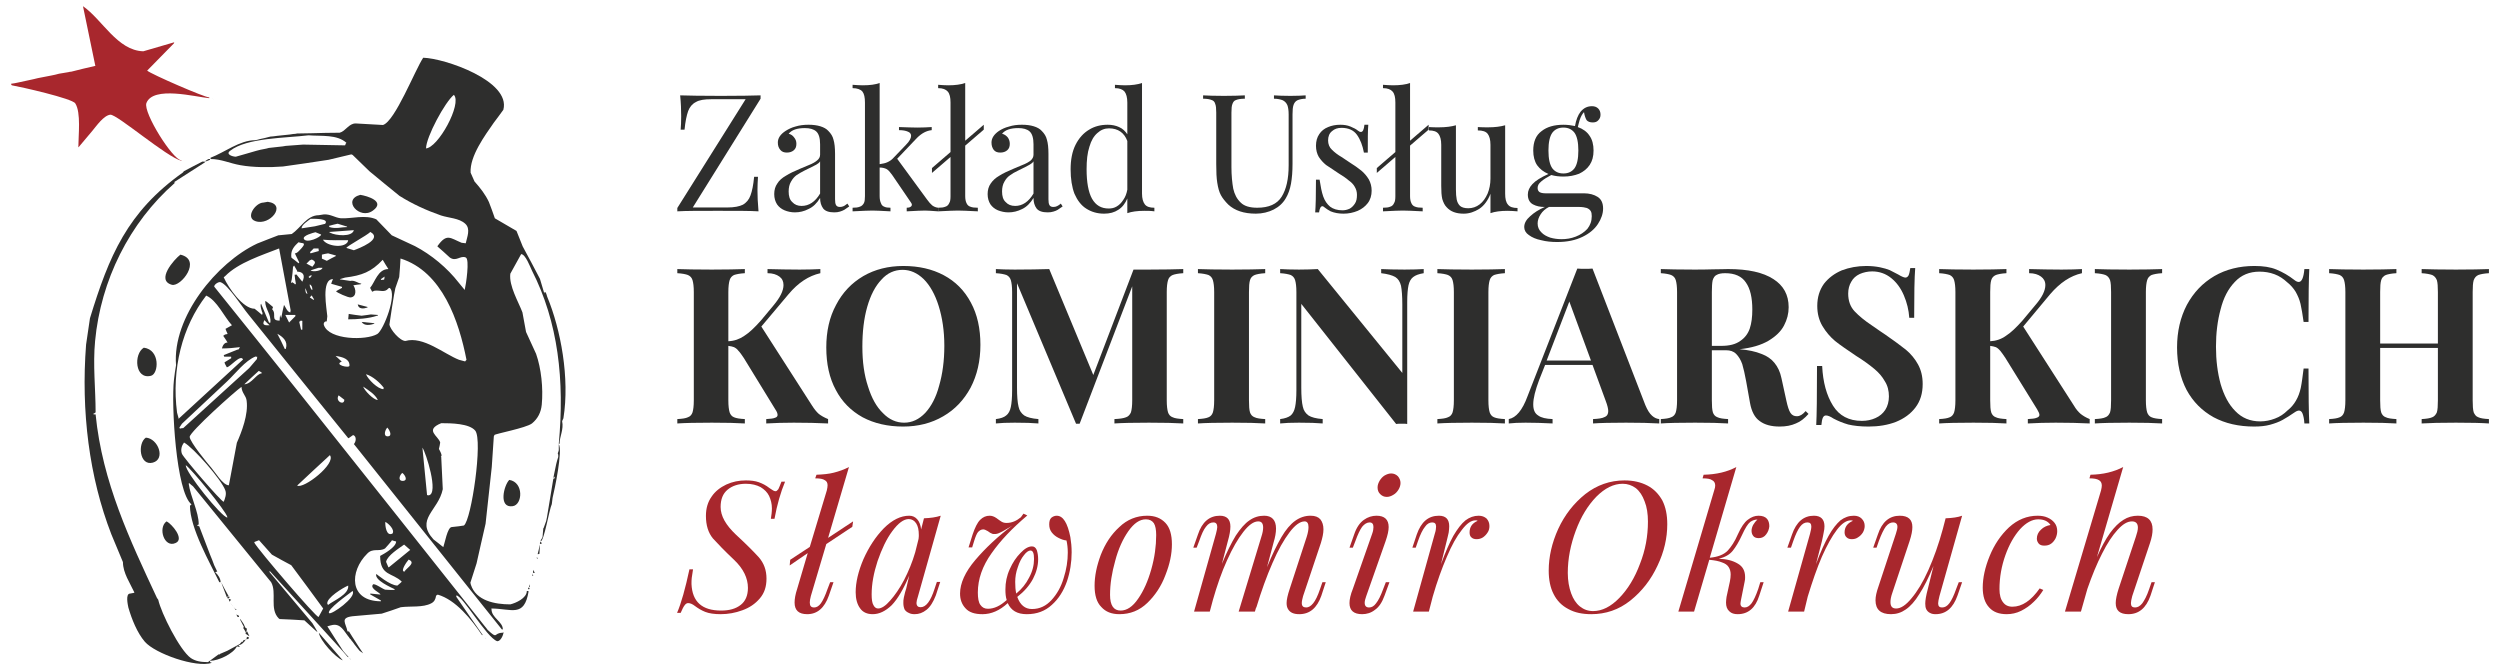 <?xml version="1.0" encoding="UTF-8"?>
<!DOCTYPE svg PUBLIC "-//W3C//DTD SVG 1.1//EN" "http://www.w3.org/Graphics/SVG/1.1/DTD/svg11.dtd">
<!-- Creator: CorelDRAW X8 -->
<svg xmlns="http://www.w3.org/2000/svg" xml:space="preserve" width="97mm" height="26mm" version="1.1" style="shape-rendering:geometricPrecision; text-rendering:geometricPrecision; image-rendering:optimizeQuality; fill-rule:evenodd; clip-rule:evenodd"
viewBox="0 0 9700 2600"
 xmlns:xlink="http://www.w3.org/1999/xlink">
 <defs>
  <style type="text/css">
   <![CDATA[
    .fil3 {fill:#2E2E2D}
    .fil2 {fill:#A8272D}
    .fil0 {fill:#2E2E2D;fill-rule:nonzero}
    .fil1 {fill:#A8272D;fill-rule:nonzero}
   ]]>
  </style>
 </defs>
 <g id="Warstwa_x0020_1">
  <path class="fil0" d="M2688 805l134 0c27,0 47,-4 61,-11 13,-8 23,-19 29,-36 6,-16 11,-40 14,-72l15 0c-1,16 -2,33 -2,52 0,22 1,49 4,82 -31,-2 -84,-2 -158,-2 -72,0 -124,0 -157,2l0 -13 265 -422 -133 0c-27,0 -47,3 -60,11 -14,7 -24,19 -30,35 -6,17 -11,41 -14,72l-15 0c1,-13 2,-30 2,-52 0,-24 -1,-51 -4,-81 31,1 84,2 158,2 72,0 123,-1 154,-2l0 13 -263 422z"/>
  <path id="1" class="fil0" d="M3182 560c0,-24 -5,-41 -15,-50 -10,-9 -25,-13 -44,-13 -30,0 -51,7 -63,22 9,2 16,7 21,14 6,7 9,15 9,25 0,11 -3,19 -10,25 -7,6 -16,9 -27,9 -11,0 -19,-3 -25,-10 -7,-8 -10,-17 -10,-29 0,-17 10,-32 30,-45 11,-7 23,-13 38,-17 16,-5 33,-7 51,-7 18,0 33,2 46,6 13,4 24,10 31,18 10,10 17,21 20,34 4,13 6,32 6,55l0 176c0,11 1,18 4,23 3,5 8,7 15,7 5,0 10,-1 14,-3 5,-2 9,-6 15,-10l7 11c-8,5 -14,10 -19,13 -5,3 -11,5 -17,7 -6,2 -14,3 -22,3 -21,0 -35,-5 -43,-15 -8,-11 -12,-24 -12,-41 -12,20 -27,35 -45,43 -17,9 -35,13 -53,13 -14,0 -28,-3 -40,-8 -12,-5 -22,-13 -29,-23 -7,-11 -11,-24 -11,-40 0,-16 4,-30 12,-41 7,-12 19,-22 33,-30 14,-9 33,-18 57,-28 4,-2 14,-6 31,-13 16,-6 27,-13 34,-19 8,-7 11,-14 11,-22l0 -40zm0 66c-3,5 -8,9 -15,13 -8,4 -23,12 -46,23 -12,6 -22,12 -31,18 -8,6 -15,14 -21,25 -6,10 -9,23 -9,38 0,18 4,32 14,41 9,10 21,15 36,15 29,0 53,-16 72,-48l0 -125z"/>
  <path id="2" class="fil0" d="M3596 773c8,11 15,19 21,24 7,5 14,8 23,9l0 14c-26,-2 -43,-3 -51,-3 -12,0 -35,1 -71,3l0 -14c6,0 11,-1 14,-3 4,-2 6,-5 6,-9 0,-3 -2,-6 -4,-9l-73 -107c-8,-11 -14,-18 -21,-22 -6,-3 -15,-6 -27,-6l0 111c0,12 2,21 5,27 2,7 7,12 13,14 6,3 14,4 24,4l0 14c-35,-2 -59,-3 -70,-3 -12,0 -38,1 -77,3l0 -14c12,0 21,-1 28,-4 7,-2 12,-7 16,-14 3,-6 4,-15 4,-27l0 -363c0,-20 -3,-34 -10,-43 -7,-8 -20,-13 -38,-13l0 -13c13,1 27,2 39,2 28,0 50,-3 66,-9l0 315c13,-2 23,-4 31,-8 9,-4 17,-10 24,-18l47 -49c14,-14 20,-26 20,-35 0,-7 -4,-13 -12,-16 -9,-4 -20,-6 -35,-6l0 -12c30,1 54,2 72,2 20,0 38,-1 55,-2l0 12c-20,2 -39,12 -57,30l-77 81 115 157z"/>
  <path id="3" class="fil0" d="M3745 761c0,12 2,21 5,27 3,7 8,12 15,14 7,3 17,4 29,4l0 14c-39,-2 -65,-3 -77,-3 -13,0 -38,1 -77,3l0 -14c12,0 21,-1 28,-4 7,-2 12,-7 15,-14 4,-6 5,-15 5,-27l0 -152 -72 62 0 -19 72 -62 0 -192c0,-20 -3,-34 -11,-43 -7,-8 -19,-13 -37,-13l0 -13c13,1 26,2 39,2 27,0 49,-3 66,-9l0 224 72 -62 0 19 -72 62 0 196z"/>
  <path id="4" class="fil0" d="M4010 560c0,-24 -5,-41 -15,-50 -10,-9 -25,-13 -44,-13 -30,0 -51,7 -63,22 9,2 16,7 22,14 5,7 8,15 8,25 0,11 -3,19 -10,25 -7,6 -16,9 -27,9 -11,0 -19,-3 -25,-10 -6,-8 -9,-17 -9,-29 0,-17 10,-32 29,-45 11,-7 23,-13 39,-17 15,-5 32,-7 50,-7 18,0 33,2 46,6 13,4 24,10 31,18 10,10 17,21 20,34 4,13 6,32 6,55l0 176c0,11 1,18 4,23 3,5 8,7 15,7 5,0 10,-1 14,-3 5,-2 10,-6 15,-10l7 11c-8,5 -14,10 -19,13 -5,3 -10,5 -17,7 -6,2 -14,3 -22,3 -21,0 -35,-5 -43,-15 -8,-11 -12,-24 -12,-41 -12,20 -27,35 -44,43 -18,9 -35,13 -53,13 -15,0 -28,-3 -41,-8 -12,-5 -22,-13 -29,-23 -7,-11 -11,-24 -11,-40 0,-16 4,-30 12,-41 8,-12 19,-22 33,-30 14,-9 33,-18 57,-28 4,-2 15,-6 31,-13 16,-6 28,-13 35,-19 7,-7 10,-14 10,-22l0 -40zm0 66c-3,5 -8,9 -15,13 -7,4 -22,12 -45,23 -13,6 -23,12 -31,18 -9,6 -16,14 -22,25 -6,10 -9,23 -9,38 0,18 4,32 14,41 9,10 21,15 37,15 28,0 52,-16 71,-48l0 -125z"/>
  <path id="5" class="fil0" d="M4431 751c0,19 4,33 11,42 7,9 19,13 37,13l0 14c-13,-2 -26,-2 -39,-2 -27,0 -49,3 -66,9l0 -57c-8,19 -19,34 -35,44 -15,10 -33,15 -55,15 -27,0 -50,-7 -70,-20 -19,-12 -34,-32 -45,-57 -10,-26 -15,-58 -15,-95 0,-37 6,-69 19,-95 13,-26 31,-46 53,-59 21,-13 45,-19 72,-19 16,0 31,3 44,9 14,6 24,16 32,28l0 -123c0,-20 -4,-34 -11,-43 -7,-8 -19,-13 -37,-13l0 -13c13,1 26,2 39,2 27,0 49,-3 66,-9l0 429zm-57 -204c-12,-32 -36,-49 -71,-49 -17,0 -32,6 -45,18 -14,12 -24,29 -31,53 -8,24 -11,53 -11,88 0,50 7,89 21,114 15,26 36,38 65,38 11,0 21,-2 31,-8 10,-6 18,-14 25,-25 8,-11 13,-24 16,-40l0 -189z"/>
  <path id="6" class="fil0" d="M5066 383c-14,0 -25,3 -32,6 -8,4 -12,10 -15,18 -3,8 -4,21 -4,37l0 191c0,30 -2,56 -6,78 -4,22 -11,41 -20,56 -11,19 -26,33 -47,44 -20,10 -44,16 -69,16 -47,0 -82,-12 -107,-35 -12,-12 -22,-24 -29,-37 -7,-13 -11,-29 -14,-48 -3,-18 -4,-42 -4,-72l0 -200c0,-16 -1,-27 -4,-34 -2,-8 -7,-13 -14,-15 -7,-3 -18,-5 -33,-5l0 -13c18,1 45,2 81,2 34,0 61,-1 81,-2l0 13c-16,0 -27,2 -34,5 -7,2 -11,7 -14,15 -3,7 -4,18 -4,34l0 211c0,33 3,62 7,84 5,22 14,40 29,54 14,14 36,20 64,20 45,0 77,-14 95,-43 18,-29 27,-69 27,-121l0 -198c0,-16 -2,-28 -5,-36 -4,-9 -10,-15 -18,-19 -8,-3 -19,-6 -34,-6l0 -13c15,1 37,2 64,2 26,0 45,-1 59,-2l0 13z"/>
  <path id="7" class="fil0" d="M5120 697c4,26 8,48 14,65 6,17 15,30 27,40 12,9 28,14 48,14 9,0 18,-2 27,-6 8,-4 15,-11 21,-20 6,-9 8,-20 8,-34 0,-12 -3,-22 -9,-32 -5,-9 -13,-17 -23,-24 -9,-8 -22,-17 -40,-28 -20,-13 -36,-24 -48,-32 -11,-9 -20,-19 -28,-31 -7,-12 -11,-27 -11,-43 0,-18 4,-33 13,-46 8,-12 19,-21 34,-27 14,-6 30,-9 47,-9 15,0 28,2 40,7 12,5 22,10 29,16 5,4 8,5 11,5 8,0 12,-9 14,-28l15 0c-2,21 -2,57 -2,108l-15 0c-5,-27 -14,-51 -27,-69 -13,-18 -33,-27 -60,-27 -15,0 -27,4 -37,13 -10,8 -15,20 -15,36 0,14 5,27 15,36 10,10 23,20 37,28 14,9 24,16 30,20 19,12 35,23 47,33 12,10 21,21 29,34 7,13 11,27 11,44 0,18 -5,35 -15,48 -10,13 -23,23 -39,30 -17,7 -35,11 -55,11 -19,0 -35,-3 -50,-9 -8,-4 -17,-10 -26,-17 -2,-2 -4,-3 -6,-3 -6,0 -11,8 -13,24l-15 0c2,-24 3,-66 3,-127l14 0z"/>
  <path id="8" class="fil0" d="M5471 761c0,12 2,21 5,27 3,7 8,12 15,14 7,3 17,4 29,4l0 14c-39,-2 -65,-3 -77,-3 -13,0 -38,1 -77,3l0 -14c12,0 21,-1 28,-4 7,-2 12,-7 15,-14 4,-6 5,-15 5,-27l0 -152 -72 62 0 -19 72 -62 0 -192c0,-20 -3,-34 -11,-43 -7,-8 -19,-13 -37,-13l0 -13c13,1 26,2 39,2 27,0 50,-3 66,-9l0 224 72 -62 0 19 -72 62 0 196z"/>
  <path id="9" class="fil0" d="M5840 751c0,20 3,34 11,43 7,9 19,13 37,13l0 13c-13,-1 -26,-2 -39,-2 -27,0 -49,3 -66,9l0 -75c-10,26 -25,46 -43,58 -19,12 -39,19 -61,19 -29,0 -51,-8 -66,-25 -8,-8 -13,-19 -17,-32 -3,-13 -4,-30 -4,-51l0 -159c0,-20 -4,-34 -11,-43 -7,-9 -19,-13 -37,-13l0 -13c13,1 26,1 39,1 27,0 49,-3 66,-8l0 249c0,16 1,29 3,39 2,10 6,18 13,25 7,6 18,9 32,9 16,0 31,-5 44,-15 13,-10 23,-24 31,-42 7,-17 11,-37 11,-58l0 -131c0,-20 -4,-34 -11,-43 -7,-9 -20,-13 -38,-13l0 -13c14,1 27,1 40,1 27,0 49,-3 66,-8l0 265z"/>
  <path id="10" class="fil0" d="M6145 750c22,0 40,5 54,14 14,9 21,24 21,45 0,20 -7,40 -20,60 -13,20 -33,37 -60,50 -27,13 -59,20 -98,20 -22,0 -43,-2 -62,-7 -20,-4 -36,-11 -48,-20 -12,-8 -18,-19 -18,-31 0,-15 8,-29 23,-42 15,-14 34,-26 57,-36l-2 0c-16,0 -31,-3 -44,-10 -13,-7 -20,-20 -20,-38 0,-15 6,-28 18,-41 12,-13 33,-26 62,-39 -19,-8 -33,-19 -44,-34 -10,-15 -15,-34 -15,-57 0,-33 10,-59 32,-75 21,-17 50,-25 85,-25 16,0 31,2 45,5 4,-23 11,-42 22,-56 12,-14 26,-21 44,-21 10,0 18,3 24,9 6,6 9,14 9,24 0,9 -3,16 -9,22 -5,6 -13,8 -21,8 -11,0 -19,-3 -24,-9 -4,-7 -8,-17 -10,-31 -6,6 -12,16 -17,31 -3,10 -5,19 -7,27 20,7 35,18 45,33 11,15 16,35 16,58 0,23 -5,41 -15,56 -10,15 -24,26 -41,34 -18,7 -38,11 -61,11 -17,0 -33,-2 -47,-6 -17,9 -30,17 -39,25 -10,8 -14,16 -14,25 0,7 2,12 7,16 5,3 12,5 23,5l149 0zm-79 -255c-19,0 -33,7 -43,20 -10,14 -15,37 -15,69 0,32 5,55 15,69 10,13 24,20 43,20 19,0 33,-7 43,-20 10,-14 15,-37 15,-69 0,-32 -5,-55 -15,-69 -10,-13 -24,-20 -43,-20zm-56 308c-14,7 -25,17 -32,28 -8,12 -12,24 -12,36 0,14 5,25 14,34 9,10 21,16 35,21 14,4 29,6 44,6 19,0 37,-3 55,-10 18,-7 33,-17 45,-30 11,-14 17,-30 17,-49 0,-9 -1,-15 -4,-20 -3,-5 -8,-9 -15,-12 -7,-2 -17,-4 -29,-4l-118 0z"/>
  <path class="fil0" d="M3151 1574c9,14 17,24 26,32 9,7 21,14 36,20l0 17c-41,-2 -85,-3 -133,-3 -37,0 -73,1 -107,3l0 -17c16,-1 27,-2 34,-5 7,-2 10,-6 10,-11 0,-5 -2,-12 -9,-22l-122 -199c-8,-12 -15,-22 -21,-28 -5,-7 -11,-11 -17,-14 -5,-2 -13,-4 -22,-5l0 211c0,22 2,37 5,47 3,9 9,16 17,19 9,4 23,6 42,7l0 17c-31,-2 -73,-3 -128,-3 -61,0 -105,1 -134,3l0 -17c19,-1 33,-3 41,-7 9,-3 15,-10 18,-19 3,-10 5,-25 5,-47l0 -420c0,-21 -2,-36 -5,-46 -3,-10 -9,-16 -18,-20 -8,-3 -22,-6 -41,-7l0 -16c29,1 73,2 134,2 55,0 97,-1 128,-2l0 16c-19,1 -33,4 -42,7 -8,4 -14,10 -17,20 -3,10 -5,25 -5,46l0 191c23,-1 43,-8 62,-21 19,-12 40,-32 64,-59l50 -60c25,-30 38,-56 38,-78 0,-14 -5,-25 -16,-33 -11,-8 -26,-13 -46,-13l0 -16c41,1 83,2 125,2 33,0 59,-1 80,-2l0 16c-45,10 -86,37 -123,81l-106 126 197 307z"/>
  <path id="1" class="fil0" d="M3505 1032c60,0 112,12 157,36 45,24 80,59 105,106 25,46 37,101 37,164 0,63 -13,118 -38,166 -26,48 -61,85 -106,111 -46,27 -98,40 -156,40 -59,0 -112,-12 -157,-36 -45,-25 -80,-60 -104,-106 -25,-46 -37,-101 -37,-165 0,-62 12,-117 38,-165 25,-48 60,-85 106,-112 45,-26 97,-39 155,-39zm-3 15c-31,0 -59,12 -82,38 -24,25 -42,60 -55,105 -13,45 -19,97 -19,155 0,59 7,110 22,155 14,45 33,79 58,103 24,25 52,37 82,37 31,0 58,-13 82,-38 23,-25 42,-60 54,-106 13,-45 20,-96 20,-154 0,-59 -8,-110 -22,-155 -14,-45 -34,-80 -58,-104 -25,-24 -52,-36 -82,-36z"/>
  <path id="2" class="fil0" d="M4591 1060c-19,1 -33,4 -41,7 -9,4 -15,10 -18,20 -3,10 -5,25 -5,46l0 420c0,22 2,37 5,47 3,9 9,16 18,19 8,4 22,6 41,7l0 17c-31,-2 -76,-3 -133,-3 -61,0 -105,1 -134,3l0 -17c21,-1 35,-3 45,-7 9,-3 15,-10 19,-19 3,-10 5,-25 5,-47l0 -442 -204 533 -14 0 -229 -545 0 405c0,33 2,58 6,74 3,15 11,26 22,34 11,7 29,12 55,14l0 17c-22,-2 -53,-3 -92,-3 -31,0 -55,1 -73,3l0 -17c18,-2 32,-7 40,-14 9,-7 15,-18 18,-33 3,-14 5,-36 5,-65l0 -381c0,-21 -2,-36 -5,-46 -3,-10 -9,-16 -17,-20 -9,-3 -23,-6 -41,-7l0 -16c18,1 42,2 73,2 52,0 97,-1 134,-2l171 411 156 -409 60 0c57,0 102,-1 133,-2l0 16z"/>
  <path id="3" class="fil0" d="M4909 1060c-19,1 -33,4 -41,7 -9,4 -15,10 -18,20 -3,10 -4,25 -4,46l0 420c0,22 1,37 4,47 3,9 9,16 18,19 8,4 22,6 41,7l0 17c-30,-2 -73,-3 -128,-3 -60,0 -105,1 -133,3l0 -17c18,-1 32,-3 41,-7 8,-3 14,-10 17,-19 3,-10 5,-25 5,-47l0 -420c0,-21 -2,-36 -5,-46 -3,-10 -9,-16 -17,-20 -9,-3 -23,-6 -41,-7l0 -16c28,1 73,2 133,2 55,0 98,-1 128,-2l0 16z"/>
  <path id="4" class="fil0" d="M5524 1060c-19,3 -32,8 -41,15 -9,7 -15,18 -18,32 -3,14 -5,36 -5,65l0 473c-4,-1 -11,-1 -20,-1 -10,0 -18,0 -23,1l-368 -466 0 325c0,33 2,58 6,74 3,15 11,26 22,34 11,7 29,12 55,14l0 17c-22,-2 -52,-3 -92,-3 -31,0 -55,1 -73,3l0 -17c18,-2 32,-7 41,-14 8,-7 14,-18 17,-33 3,-14 5,-36 5,-65l0 -381c0,-21 -2,-36 -5,-46 -3,-10 -9,-16 -17,-20 -9,-3 -22,-6 -41,-7l0 -16c18,1 42,2 73,2 29,0 53,-1 73,-2l328 403 0 -265c0,-33 -2,-57 -5,-73 -4,-16 -11,-27 -22,-34 -12,-7 -30,-12 -55,-15l0 -16c22,1 52,2 91,2 32,0 56,-1 74,-2l0 16z"/>
  <path id="5" class="fil0" d="M5839 1060c-19,1 -33,4 -42,7 -8,4 -14,10 -17,20 -3,10 -5,25 -5,46l0 420c0,22 2,37 5,47 3,9 9,16 17,19 9,4 23,6 42,7l0 17c-30,-2 -73,-3 -128,-3 -60,0 -105,1 -134,3l0 -17c19,-1 33,-3 41,-7 9,-3 15,-10 18,-19 3,-10 5,-25 5,-47l0 -420c0,-21 -2,-36 -5,-46 -3,-10 -9,-16 -18,-20 -8,-3 -22,-6 -41,-7l0 -16c29,1 73,2 134,2 55,0 98,-1 128,-2l0 16z"/>
  <path id="6" class="fil0" d="M6384 1572c8,19 16,32 26,41 9,8 18,12 28,13l0 17c-34,-2 -77,-3 -129,-3 -58,0 -101,1 -128,3l0 -17c21,-1 36,-3 45,-8 10,-4 14,-12 14,-23 0,-8 -3,-22 -10,-40l-51 -139 -184 0 -23 58c-15,40 -23,71 -23,95 0,21 6,35 19,43 12,9 31,13 56,14l0 17c-38,-2 -73,-3 -105,-3 -26,0 -48,1 -65,3l0 -17c28,-5 53,-34 73,-89l193 -495c9,1 19,1 30,1 11,0 20,0 29,-1l205 530zm-295 -402l-88 229 172 0 -84 -229z"/>
  <path id="7" class="fil0" d="M7017 1606c-15,17 -31,30 -49,37 -18,8 -38,12 -63,12 -33,0 -58,-7 -77,-21 -19,-13 -32,-37 -38,-71l-15 -84c-5,-27 -10,-49 -15,-66 -6,-17 -14,-30 -24,-40 -10,-10 -23,-14 -39,-14l-55 0 0 194c0,22 1,37 4,47 3,9 9,16 18,19 8,4 22,6 41,7l0 17c-30,-2 -73,-3 -128,-3 -60,0 -105,1 -133,3l0 -17c18,-1 32,-3 40,-7 9,-3 15,-10 18,-19 3,-10 5,-25 5,-47l0 -420c0,-21 -2,-36 -5,-46 -3,-10 -9,-16 -18,-20 -8,-3 -22,-6 -40,-7l0 -16c28,1 71,2 128,2 23,0 48,0 75,-1 28,0 47,-1 58,-1 78,0 136,13 176,39 39,25 59,61 59,109 0,25 -6,48 -18,71 -12,23 -32,42 -60,59 -29,17 -66,28 -113,33l1 0c34,3 62,9 84,18 22,8 39,20 51,35 13,16 22,35 27,59l19 87c5,23 10,39 16,48 6,9 14,13 25,13 6,0 12,-2 17,-5 5,-3 11,-8 17,-15l11 11zm-339 -264c32,0 56,-6 74,-19 18,-12 30,-28 37,-48 7,-21 10,-45 10,-74 0,-46 -8,-81 -25,-105 -16,-24 -43,-36 -80,-36 -15,0 -26,2 -34,7 -7,3 -12,11 -15,21 -2,10 -3,25 -3,45l0 209 36 0z"/>
  <path id="8" class="fil0" d="M7070 1420c3,63 17,114 42,154 24,39 62,59 112,59 20,0 38,-4 53,-11 16,-7 29,-18 38,-32 9,-14 14,-32 14,-52 0,-22 -5,-42 -16,-59 -10,-18 -24,-34 -41,-48 -18,-15 -41,-32 -70,-50 -34,-23 -62,-42 -82,-58 -19,-16 -36,-36 -49,-58 -13,-22 -20,-48 -20,-78 0,-34 9,-62 26,-86 18,-23 41,-40 69,-52 29,-11 61,-17 95,-17 20,0 38,2 53,5 15,3 28,7 38,11 10,5 21,11 33,17 13,8 23,12 28,12 5,0 9,-3 12,-8 3,-6 5,-16 7,-29l19 0c-3,38 -4,102 -4,193l-19 0c-2,-30 -9,-59 -21,-87 -12,-28 -28,-50 -49,-67 -21,-17 -46,-26 -74,-26 -18,0 -34,4 -48,10 -15,7 -26,17 -33,30 -8,13 -12,29 -12,46 0,28 8,51 25,69 17,18 39,36 66,54 27,19 45,31 54,37 33,23 59,42 79,58 19,16 35,35 47,57 12,22 18,47 18,76 0,36 -9,66 -28,91 -19,25 -44,43 -76,56 -31,12 -67,18 -106,18 -32,0 -58,-3 -79,-8 -21,-6 -40,-14 -57,-23 -12,-8 -22,-12 -29,-12 -5,0 -9,2 -12,8 -3,6 -5,16 -6,29l-20 0c2,-36 3,-112 3,-229l20 0z"/>
  <path id="9" class="fil0" d="M8047 1574c8,14 17,24 26,32 9,7 20,14 35,20l0 17c-40,-2 -84,-3 -132,-3 -38,0 -73,1 -108,3l0 -17c16,-1 28,-2 34,-5 7,-2 11,-6 11,-11 0,-5 -3,-12 -9,-22l-123 -199c-8,-12 -15,-22 -20,-28 -6,-7 -11,-11 -17,-14 -6,-2 -13,-4 -22,-5l0 211c0,22 1,37 4,47 3,9 9,16 18,19 8,4 22,6 41,7l0 17c-30,-2 -73,-3 -128,-3 -60,0 -105,1 -133,3l0 -17c19,-1 32,-3 41,-7 8,-3 14,-10 17,-19 3,-10 5,-25 5,-47l0 -420c0,-21 -2,-36 -5,-46 -3,-10 -9,-16 -17,-20 -9,-3 -22,-6 -41,-7l0 -16c28,1 73,2 133,2 55,0 98,-1 128,-2l0 16c-19,1 -33,4 -41,7 -9,4 -15,10 -18,20 -3,10 -4,25 -4,46l0 191c22,-1 43,-8 61,-21 19,-12 40,-32 64,-59l50 -60c26,-30 39,-56 39,-78 0,-14 -6,-25 -17,-33 -11,-8 -26,-13 -46,-13l0 -16c42,1 84,2 126,2 32,0 59,-1 79,-2l0 16c-45,10 -85,37 -123,81l-105 126 197 307z"/>
  <path id="10" class="fil0" d="M8389 1060c-19,1 -32,4 -41,7 -8,4 -14,10 -17,20 -3,10 -5,25 -5,46l0 420c0,22 2,37 5,47 3,9 9,16 17,19 9,4 22,6 41,7l0 17c-30,-2 -72,-3 -127,-3 -61,0 -105,1 -134,3l0 -17c19,-1 33,-3 41,-7 9,-3 14,-10 18,-19 3,-10 4,-25 4,-47l0 -420c0,-21 -1,-36 -4,-46 -4,-10 -9,-16 -18,-20 -8,-3 -22,-6 -41,-7l0 -16c28,1 73,2 134,2 55,0 97,-1 127,-2l0 16z"/>
  <path id="11" class="fil0" d="M8941 1643c-1,-18 -4,-30 -7,-38 -3,-8 -8,-12 -14,-12 -4,0 -10,2 -17,7 -17,12 -32,21 -46,29 -14,8 -31,14 -49,19 -18,5 -39,7 -62,7 -60,0 -112,-12 -157,-36 -45,-25 -80,-60 -105,-106 -24,-46 -37,-101 -37,-165 0,-62 13,-117 38,-165 26,-48 61,-85 107,-112 45,-26 97,-39 155,-39 34,0 62,4 86,14 24,10 47,23 70,41 6,5 12,7 16,7 12,0 19,-17 22,-50l19 0c-2,38 -3,106 -3,205l-19 0c-4,-29 -8,-52 -12,-70 -4,-17 -11,-33 -19,-47 -8,-13 -19,-26 -33,-37 -14,-13 -30,-24 -49,-31 -19,-7 -38,-10 -58,-10 -39,0 -71,13 -96,40 -26,27 -44,62 -55,106 -12,44 -18,92 -18,145 0,53 6,101 18,145 13,44 31,79 57,105 26,27 58,40 97,40 19,0 39,-4 57,-11 19,-7 35,-18 48,-31 14,-11 25,-24 33,-38 9,-15 15,-32 19,-50 4,-19 7,-44 11,-75l19 0c0,102 1,173 3,213l-19 0z"/>
  <path id="12" class="fil0" d="M9657 1060c-19,1 -33,4 -41,7 -9,4 -14,10 -18,20 -3,10 -4,25 -4,46l0 420c0,22 1,37 4,47 4,9 9,16 18,19 8,4 22,6 41,7l0 17c-28,-2 -71,-3 -128,-3 -58,0 -102,1 -133,3l0 -17c18,-1 32,-3 41,-7 8,-3 14,-10 18,-19 3,-10 4,-25 4,-47l0 -203 -224 0 0 203c0,22 1,37 4,47 3,9 9,16 18,19 8,4 22,6 41,7l0 17c-30,-2 -73,-3 -128,-3 -60,0 -105,1 -133,3l0 -17c19,-1 32,-3 41,-7 8,-3 14,-10 17,-19 3,-10 5,-25 5,-47l0 -420c0,-21 -2,-36 -5,-46 -3,-10 -9,-16 -17,-20 -9,-3 -22,-6 -41,-7l0 -16c28,1 73,2 133,2 55,0 98,-1 128,-2l0 16c-19,1 -33,4 -41,7 -9,4 -15,10 -18,20 -3,10 -4,25 -4,46l0 200 224 0 0 -200c0,-21 -1,-36 -4,-46 -4,-10 -10,-16 -18,-20 -9,-3 -23,-6 -41,-7l0 -16c31,1 75,2 133,2 57,0 100,-1 128,-2l0 16z"/>
  <path class="fil1" d="M3046 1869c-17,41 -31,89 -41,144l-14 0c2,-13 4,-27 4,-40 0,-18 -4,-34 -11,-49 -7,-14 -18,-25 -33,-34 -15,-8 -34,-13 -57,-13 -29,0 -53,8 -71,23 -18,15 -27,37 -27,67 0,35 20,70 59,107 39,36 69,66 89,88 20,23 30,50 30,83 0,31 -8,56 -26,77 -18,21 -40,36 -68,46 -27,10 -55,15 -84,15 -25,0 -45,-3 -60,-9 -15,-6 -28,-14 -40,-23 -9,-7 -18,-11 -26,-11 -5,0 -10,3 -14,9 -4,5 -9,15 -15,29l-14 0c16,-37 32,-94 48,-169l14 0c-2,14 -4,25 -5,33 -1,7 -1,16 -1,24 3,69 41,103 115,103 32,0 57,-7 76,-22 18,-14 28,-36 28,-66 0,-38 -18,-75 -54,-109 -36,-34 -63,-62 -82,-83 -18,-22 -27,-51 -27,-87 0,-29 7,-54 22,-75 14,-21 34,-36 57,-47 24,-11 49,-16 76,-16 19,0 36,2 50,7 14,5 28,12 42,23 11,8 18,12 23,12 4,0 7,-3 11,-8 3,-6 7,-16 12,-29l14 0z"/>
  <path id="1" class="fil1" d="M3146 2313c-3,11 -4,19 -4,25 0,13 5,19 17,19 9,0 18,-5 26,-16 8,-11 17,-30 26,-56l10 -26 13 0 -18 52c-17,48 -45,72 -84,72 -33,0 -49,-15 -49,-45 0,-14 3,-32 10,-53l41 -139 -70 48 2 -22 76 -50 66 -219c2,-9 3,-15 3,-20 0,-9 -3,-16 -11,-20 -7,-5 -19,-7 -37,-7l5 -14c25,-1 48,-3 67,-8 20,-5 40,-12 59,-22l-81 275 97 -64 -3 21 -101 67 -60 202z"/>
  <path id="2" class="fil1" d="M3648 2258l-17 52c-10,26 -22,45 -36,56 -15,12 -30,17 -46,17 -8,0 -16,-1 -23,-5 -7,-3 -12,-7 -16,-13 -3,-7 -5,-15 -5,-25 0,-7 0,-14 2,-22 2,-7 3,-14 5,-21 2,-7 3,-11 4,-13l12 -51c-22,52 -45,91 -68,115 -24,23 -48,35 -74,35 -21,0 -38,-7 -49,-23 -11,-15 -17,-36 -17,-62 0,-38 10,-81 30,-128 21,-47 47,-87 79,-120 33,-33 66,-49 99,-49 13,0 23,5 31,14 8,9 13,22 15,39l11 -43c26,-1 47,-4 65,-10l-88 312c-4,12 -6,21 -6,26 0,12 6,17 16,17 21,0 39,-24 54,-71l9 -27 13 0zm-84 -167c1,-7 1,-12 1,-15 0,-19 -3,-34 -10,-45 -7,-11 -17,-17 -29,-17 -20,0 -41,16 -64,47 -23,31 -41,70 -57,116 -15,46 -23,89 -23,129 0,20 2,34 7,42 4,8 10,13 18,13 13,0 29,-10 47,-31 18,-20 36,-46 54,-80 17,-33 32,-69 43,-107l13 -52z"/>
  <path id="3" class="fil1" d="M3986 2000c-58,49 -104,97 -139,147 -35,49 -53,100 -53,152 0,22 3,39 10,48 7,10 16,15 29,15 24,0 48,-11 73,-34 -4,-12 -5,-26 -5,-41 0,-27 5,-53 17,-79 11,-25 25,-46 42,-63 16,-17 31,-25 44,-25 9,0 15,5 19,15 3,10 5,21 5,35 0,25 -7,51 -20,76 -14,26 -34,49 -61,70 11,31 30,47 57,47 30,0 55,-12 76,-35 21,-23 37,-51 47,-85 11,-34 16,-67 16,-99 0,-18 -2,-34 -5,-47 -11,-1 -21,-5 -31,-10 -10,-5 -19,-12 -26,-21 -7,-9 -10,-19 -10,-31 0,-12 2,-20 8,-26 6,-5 13,-8 21,-8 25,0 42,28 53,83 3,18 5,38 5,59 0,38 -6,76 -18,112 -13,37 -32,68 -59,92 -26,24 -58,36 -97,36 -37,0 -61,-14 -74,-43 -31,29 -64,43 -98,43 -30,0 -52,-7 -66,-23 -14,-15 -21,-34 -21,-57 0,-40 20,-84 59,-130 40,-47 88,-92 144,-134 -5,4 -13,8 -23,14 -10,6 -19,11 -26,14 -8,4 -14,5 -20,5 -4,0 -8,0 -11,-2 -3,-1 -9,-4 -15,-9 -7,-4 -13,-7 -18,-7 -8,0 -14,4 -20,10 -5,6 -10,18 -15,34l-8 26 -14 0 16 -51c9,-26 18,-45 29,-56 11,-11 23,-16 37,-16 9,0 17,3 26,9 8,6 15,11 20,14 5,3 11,5 19,5 21,0 39,-8 56,-22l10 -14 15 7zm12 136c-7,0 -16,6 -25,18 -10,12 -18,28 -24,47 -7,19 -10,38 -10,57 0,17 1,32 4,45 21,-17 38,-38 50,-62 13,-24 19,-48 19,-72 0,-22 -4,-33 -14,-33z"/>
  <path id="4" class="fil1" d="M4247 2273c0,-38 8,-77 24,-120 17,-43 40,-79 72,-108 30,-29 67,-44 108,-44 30,0 53,9 71,28 17,18 25,46 25,83 0,37 -8,76 -25,119 -16,43 -40,79 -70,108 -31,30 -67,44 -109,44 -30,0 -53,-9 -70,-28 -18,-18 -26,-46 -26,-82zm199 -258c-24,0 -46,15 -68,46 -21,30 -39,69 -51,115 -13,46 -20,90 -20,132 0,41 14,61 41,61 24,0 47,-15 68,-46 21,-30 38,-68 51,-114 13,-46 19,-90 19,-133 0,-21 -3,-36 -9,-46 -7,-10 -17,-15 -31,-15z"/>
  <path id="5" class="fil1" d="M5127 2311c-17,48 -45,72 -86,72 -21,0 -35,-6 -43,-19 -4,-6 -6,-14 -6,-24 0,-13 4,-31 12,-55l66 -202c5,-16 7,-28 7,-38 0,-14 -5,-22 -15,-22 -18,0 -38,15 -59,43 -22,29 -44,68 -66,119 -22,50 -43,108 -63,174l0 -3 -5 17 -63 0 88 -290c5,-15 7,-27 7,-36 0,-16 -6,-24 -19,-24 -18,0 -37,14 -58,41 -21,27 -42,63 -63,110 -21,46 -39,98 -55,154l-12 45 -61 0 85 -302c3,-12 5,-21 5,-26 0,-12 -5,-18 -15,-18 -11,0 -20,5 -29,17 -9,11 -17,29 -26,55l-10 26 -13 0 18 -51c16,-49 45,-73 85,-73 27,0 41,14 41,42 0,14 -3,33 -10,57l-23 88c19,-46 37,-82 54,-110 18,-27 35,-47 53,-59 17,-12 36,-18 57,-18 30,0 46,17 46,50 0,15 -3,33 -10,56l-25 94c20,-49 39,-88 56,-117 17,-29 35,-50 53,-63 18,-13 38,-20 60,-20 18,0 30,5 38,14 8,10 12,23 12,39 0,16 -4,33 -10,53l-69 206c-3,11 -5,20 -5,27 0,12 6,17 17,17 9,0 18,-5 27,-16 9,-11 18,-29 27,-56l9 -26 13 0 -17 52z"/>
  <path id="6" class="fil1" d="M5345 1891c0,-9 3,-17 8,-26 5,-8 11,-15 19,-20 9,-5 17,-8 26,-8 10,0 19,4 26,11 6,7 10,16 10,26 0,9 -3,18 -8,26 -5,8 -11,15 -20,20 -8,5 -17,8 -25,8 -11,0 -19,-4 -26,-11 -7,-7 -10,-15 -10,-26zm-21 180c4,-11 5,-19 5,-26 0,-12 -5,-18 -15,-18 -10,0 -20,6 -29,17 -8,11 -17,30 -26,55l-10 26 -13 0 18 -51c9,-27 22,-46 38,-57 15,-11 32,-16 49,-16 31,0 47,15 47,44 0,14 -4,32 -12,55l-75 213c-4,11 -6,19 -6,26 0,12 6,18 17,18 10,0 19,-5 27,-16 9,-11 18,-29 28,-56l10 -26 14 0 -19 52c-9,25 -21,44 -37,55 -15,12 -32,17 -50,17 -32,0 -49,-14 -49,-43 0,-14 4,-33 13,-55l75 -214z"/>
  <path id="7" class="fil1" d="M5591 2189c17,-46 33,-83 48,-110 16,-27 31,-47 47,-60 16,-12 33,-18 51,-18 13,0 23,4 31,11 7,8 11,17 11,29 0,9 -2,18 -7,25 -5,8 -11,14 -18,19 -8,5 -16,7 -25,7 -8,0 -15,-2 -20,-7 -5,-4 -7,-11 -7,-19 0,-21 10,-36 31,-45 -2,-2 -4,-2 -8,-2 -17,0 -34,12 -53,37 -20,25 -39,59 -58,104 -19,44 -38,96 -55,155l-15 58 -61 0 84 -302c4,-12 5,-21 5,-28 0,-11 -5,-16 -15,-16 -10,0 -20,5 -28,17 -9,11 -18,29 -27,55l-9 26 -13 0 17 -51c17,-49 45,-73 86,-73 27,0 40,14 40,41 0,8 -1,15 -2,24 -2,8 -4,19 -8,34l-22 89z"/>
  <path id="8" class="fil1" d="M6009 2214c0,-53 12,-107 37,-162 25,-54 60,-99 105,-135 45,-35 96,-53 152,-53 35,0 64,7 89,20 25,13 44,33 58,58 13,26 19,56 19,92 0,53 -12,107 -38,161 -25,54 -60,99 -105,135 -45,36 -96,53 -152,53 -34,0 -64,-6 -89,-20 -25,-13 -44,-32 -57,-58 -13,-25 -19,-56 -19,-91zm287 -337c-35,0 -69,17 -102,50 -33,34 -60,78 -80,132 -20,54 -31,108 -31,164 0,30 5,57 13,79 8,22 19,39 34,51 15,12 32,18 51,18 35,0 69,-17 102,-51 33,-34 60,-78 80,-132 21,-53 31,-108 31,-164 0,-30 -4,-57 -13,-79 -8,-22 -19,-39 -34,-51 -15,-11 -32,-17 -51,-17z"/>
  <path id="9" class="fil1" d="M6634 2164c32,-3 54,-12 69,-27 14,-15 28,-36 40,-64 13,-29 26,-47 38,-56 14,-11 28,-16 42,-16 15,0 26,4 33,12 6,7 9,17 9,29 -1,11 -5,22 -12,31 -7,10 -17,15 -29,15 -10,0 -17,-3 -21,-8 -5,-6 -7,-13 -7,-21 0,-6 2,-14 6,-22 5,-8 10,-15 17,-21l-2 0c-8,0 -17,3 -26,9 -10,8 -20,25 -32,51 -12,26 -24,46 -36,61 -12,15 -30,25 -54,31 30,1 54,7 74,19 19,11 28,28 28,52 0,6 0,12 -2,19l-14 70c-1,6 -2,11 -2,14 0,10 6,15 16,15 10,0 18,-5 27,-16 8,-11 17,-30 26,-56l8 -26 13 0 -17 52c-15,48 -43,72 -84,72 -13,0 -24,-3 -32,-11 -9,-8 -13,-19 -13,-34 0,-7 1,-14 2,-22l13 -60c2,-10 3,-19 3,-27 0,-12 -3,-21 -8,-29 -5,-8 -14,-14 -26,-18 -12,-5 -28,-8 -49,-10l-59 201 -61 0 139 -470c3,-8 4,-15 4,-19 0,-10 -4,-17 -12,-21 -7,-5 -19,-7 -37,-7l4 -14c49,-1 92,-11 127,-30l-103 352z"/>
  <path id="10" class="fil1" d="M7046 2189c17,-46 34,-83 49,-110 15,-27 31,-47 46,-60 16,-12 33,-18 52,-18 13,0 23,4 30,11 8,8 12,17 12,29 0,9 -3,18 -7,25 -5,8 -11,14 -19,19 -7,5 -15,7 -24,7 -8,0 -15,-2 -20,-7 -5,-4 -8,-11 -8,-19 0,-21 11,-36 32,-45 -2,-2 -5,-2 -8,-2 -17,0 -35,12 -54,37 -19,25 -38,59 -58,104 -19,44 -37,96 -55,155l-14 58 -62 0 85 -302c3,-12 5,-21 5,-28 0,-11 -5,-16 -15,-16 -11,0 -20,5 -29,17 -8,11 -17,29 -26,55l-9 26 -14 0 18 -51c17,-49 45,-73 85,-73 27,0 41,14 41,41 0,8 -1,15 -3,24 -1,8 -4,19 -7,34l-23 89z"/>
  <path id="11" class="fil1" d="M7613 2259l-18 52c-17,48 -45,72 -85,72 -8,0 -15,-1 -22,-5 -6,-3 -11,-8 -14,-14 -3,-6 -4,-13 -4,-22 0,-12 3,-31 10,-57l22 -89c-19,45 -37,82 -55,109 -17,28 -35,48 -53,60 -17,12 -36,18 -57,18 -40,0 -60,-18 -60,-54 0,-15 4,-32 11,-52l68 -206c4,-12 6,-21 6,-27 0,-11 -6,-17 -17,-17 -10,0 -19,5 -28,16 -8,11 -17,29 -27,56l-9 26 -13 0 18 -51c16,-49 45,-73 85,-73 33,0 49,15 49,44 0,13 -3,31 -11,55l-67 201c-5,14 -7,26 -7,35 0,17 7,25 22,25 18,0 38,-13 60,-40 22,-26 44,-62 65,-109 21,-47 40,-100 56,-159l11 -42c26,-1 48,-4 64,-10l-88 312c-3,12 -5,22 -5,28 0,11 5,16 15,16 11,0 20,-5 29,-17 8,-11 17,-29 26,-55l10 -26 13 0z"/>
  <path id="12" class="fil1" d="M7928 2289c-10,16 -22,32 -37,46 -14,14 -31,26 -49,35 -18,9 -37,13 -56,13 -29,0 -52,-8 -68,-26 -17,-18 -25,-44 -25,-77 0,-38 9,-79 27,-123 18,-44 43,-81 75,-111 33,-30 70,-45 111,-45 14,0 27,2 38,7 12,5 21,12 28,21 7,9 10,20 10,32 0,9 -2,18 -6,27 -4,8 -10,16 -17,21 -8,6 -17,8 -27,8 -9,0 -16,-2 -21,-7 -5,-6 -8,-12 -8,-20 0,-13 5,-25 16,-35 10,-10 23,-16 37,-18 -10,-15 -26,-22 -48,-22 -23,0 -47,13 -70,38 -23,26 -42,59 -57,101 -15,42 -23,86 -23,132 0,23 5,40 14,51 8,11 20,17 36,17 38,0 73,-24 106,-71l14 6z"/>
  <path id="13" class="fil1" d="M8344 2311c-17,48 -45,72 -86,72 -33,0 -49,-14 -49,-43 0,-14 4,-33 11,-55l67 -202c5,-15 8,-26 8,-36 0,-16 -8,-24 -23,-24 -18,0 -36,11 -56,33 -20,22 -40,52 -60,92 -20,39 -39,85 -57,137l-25 88 -62 0 140 -470c2,-8 3,-15 3,-19 0,-10 -4,-17 -11,-21 -8,-5 -20,-7 -37,-7l4 -14c49,-1 91,-11 127,-30l-102 350c17,-39 34,-70 51,-94 17,-23 34,-40 52,-51 17,-11 36,-16 56,-16 38,0 57,18 57,53 0,15 -3,32 -10,53l-69 206c-3,12 -5,21 -5,27 0,12 5,17 16,17 10,0 19,-5 28,-16 8,-11 18,-29 27,-56l9 -26 13 0 -17 52z"/>
  <path class="fil2" d="M322 24c75,52 133,172 234,175 40,-12 80,-23 120,-35 0,1 -1,3 -1,4 -35,35 -69,71 -104,106 16,14 223,104 241,104 0,1 0,2 0,3 -54,-5 -218,-49 -244,19 -13,37 103,222 136,222 0,0 0,1 0,2 -58,-15 -250,-181 -276,-179 -26,3 -54,44 -70,63 -18,21 -35,42 -53,63 0,0 -1,0 -1,0 0,-44 11,-135 -12,-170 -12,-19 -211,-64 -246,-70 -1,-1 -1,-2 -2,-2 0,-1 -1,-3 -1,-4 9,-1 19,-3 28,-5 20,-4 40,-9 60,-13 11,-3 21,-5 32,-7 12,-2 24,-5 36,-7 10,-2 20,-4 30,-7 12,-2 24,-4 36,-6 4,-1 8,-2 12,-2 30,-8 61,-15 91,-22 1,0 1,0 2,0 -16,-78 -32,-155 -48,-232z"/>
  <path class="fil3" d="M1642 224c83,2 341,90 311,202 -12,17 -25,34 -37,50 -34,49 -94,130 -90,194 5,12 10,23 15,34 23,26 42,50 56,80 8,21 16,42 23,63 28,16 56,33 84,49 8,20 16,40 24,60 23,42 45,84 67,126 6,19 11,38 17,57 0,-2 0,-4 0,-5 2,0 3,0 5,0 1,2 2,4 3,7 1,3 2,6 3,10 53,128 88,316 63,472 -2,4 -3,7 -5,11 7,32 -10,60 -10,88 -1,0 -2,0 -3,0 23,-246 -2,-472 -104,-672 -6,-12 -25,-64 -42,-64 -14,25 -28,51 -42,76 -6,47 32,110 47,150 5,25 9,51 14,76 13,28 26,56 39,85 20,57 28,133 22,197 -3,30 -15,54 -38,73 -24,18 -143,40 -146,45 0,2 -1,4 -2,5 -3,40 -5,79 -8,119 -8,73 -16,146 -24,220 -12,51 -23,102 -35,154 -8,25 -16,50 -24,75 1,3 1,5 2,8 20,62 93,76 153,76 21,-5 64,-24 64,-52 2,0 3,0 5,0 0,0 0,1 0,1 1,0 1,0 2,0 -17,104 -66,67 -146,67 1,0 1,1 2,1 0,1 0,1 0,2 0,33 44,48 44,78 -1,0 -2,0 -4,0 -191,-240 -383,-479 -574,-719 8,-8 12,-30 -3,-35 -6,4 -12,8 -17,12 -1,0 -1,0 -2,0 -130,-161 -260,-321 -389,-482 -21,-25 -78,-114 -106,-123 -7,-3 -25,8 -25,17 106,132 213,265 319,398 244,307 488,613 731,920 4,4 7,9 11,14 42,39 21,11 59,11 0,0 0,-1 0,-1 1,0 2,0 3,0 -2,11 -11,34 -25,34 -43,-16 -134,-178 -159,-178 0,0 1,1 1,1 0,2 -1,3 -1,4 34,50 68,99 103,149 -1,0 -2,0 -3,0 -41,-61 -102,-137 -172,-157 0,0 -1,1 -1,1 -2,1 -4,2 -5,3 -2,14 -7,24 -19,30 -32,17 -80,10 -118,15 -25,9 -49,17 -74,25 -38,3 -75,7 -113,10 -50,6 -26,27 -20,58 1,0 1,1 1,1 2,0 4,0 5,0 9,14 17,28 26,41 9,15 19,29 29,44 -5,-3 -9,-7 -14,-10 -3,-4 -6,-7 -9,-11 -2,-3 -5,-6 -7,-9 -2,-2 -4,-5 -6,-8 -2,-3 -4,-5 -6,-8 -2,-2 -4,-4 -5,-7 -2,-2 -4,-4 -6,-6 -1,-3 -3,-5 -5,-7 -16,-20 -29,-50 -61,-44 -6,1 -12,3 -19,5 0,0 -1,0 -1,0 20,32 40,63 61,95 7,8 14,17 22,25 -1,0 -3,-1 -4,-1 -6,-7 -12,-14 -18,-21 -95,-104 -189,-208 -283,-311 -1,-1 -2,-2 -2,-2 0,2 0,3 0,5 55,66 111,132 166,198 7,11 14,23 20,34 -1,-1 -3,-2 -4,-2 -16,-15 -32,-29 -47,-43 -32,-2 -64,-4 -96,-5 -1,-1 -3,-2 -4,-3 -36,-37 -6,-99 -29,-140 -101,-124 -202,-248 -303,-372 -5,-4 -9,-7 -13,-11 -1,-1 -1,-1 -2,-2 0,1 0,1 0,2 0,0 -1,0 -2,0 7,52 39,110 39,158 0,0 -1,0 -1,0 -2,2 -4,4 -5,6 2,1 5,1 8,2 14,37 28,73 42,110 6,14 11,27 16,41 4,8 8,17 12,25 -1,0 -2,0 -2,0 -2,1 -4,1 -5,2 0,1 0,1 0,2 10,7 20,24 20,37 -2,0 -3,0 -5,0 -36,-74 -114,-210 -114,-297 2,-1 4,-3 6,-5 -60,-47 -79,-387 -68,-484 2,-19 5,-38 8,-56 -15,-187 158,-398 315,-472 27,-11 54,-21 82,-32 0,0 1,0 1,0 11,-1 21,-2 31,-3 7,-1 14,-1 20,-2 34,-23 59,-73 105,-73 7,-1 13,-2 19,-3 26,-2 44,13 67,15 42,2 94,-15 137,4 20,21 40,41 60,62 30,14 60,28 90,42 63,33 125,84 170,142 8,10 16,19 23,28 5,-20 20,-120 4,-126 -21,-9 -37,18 -62,0 -16,-15 -32,-29 -48,-43 0,-1 1,-1 1,-2 36,-50 49,-30 93,-12 5,1 10,1 16,2 5,-24 20,-56 -2,-76 -24,-22 -64,-22 -94,-32 -57,-20 -110,-44 -161,-76 -39,-32 -78,-63 -116,-95 -22,-21 -44,-43 -66,-64 -2,-1 -3,-1 -5,-2 -29,7 -59,14 -88,21 -59,9 -118,18 -177,26 -53,4 -115,4 -165,-5 -41,-7 -75,-24 -116,-24 0,-2 0,-4 0,-5 53,-20 113,-68 173,-68 6,-1 11,-2 17,-4 14,-3 28,-6 42,-10 4,0 8,-1 12,-1 5,-1 10,-1 15,-2 16,-2 32,-3 48,-5 4,-1 9,-1 13,-2 6,0 11,-1 16,-2 18,0 37,-1 56,-1 36,-1 73,-2 109,-2 23,-6 35,-36 62,-36 35,2 71,4 106,6 47,-15 124,-213 156,-261zm119 144c-34,27 -108,164 -108,208 -1,0 -2,0 -2,0 48,0 143,-174 110,-208zm-564 157c-89,11 -239,9 -304,60 -19,14 10,23 22,23 27,-8 54,-15 80,-23 10,-3 20,-5 31,-7 5,-1 11,-2 17,-4 18,-2 36,-4 54,-6 4,-1 8,-1 12,-2 22,-2 45,-3 67,-5 55,1 109,2 163,3 1,-3 2,-5 3,-8 1,-1 2,-1 2,-2 -37,-33 -95,-25 -147,-29zm296 548c-5,3 -10,6 -15,10 0,1 0,2 0,3 20,0 10,-3 15,-13zm-308 45c-1,6 0,22 8,22 -2,-7 -5,-14 -8,-22zm24 27c0,1 0,2 0,2 -3,2 -5,5 -7,7 5,3 10,7 15,10 0,0 0,-1 0,-2 1,0 1,0 2,0 -4,-5 -7,-11 -10,-17zm-7 -42c-2,11 8,22 8,22 1,0 1,0 2,0 0,-10 -2,-17 -10,-22zm0 -34c0,1 0,1 0,2 -1,1 -2,1 -4,2 0,1 0,2 0,3 2,1 4,2 5,3 0,0 0,-1 0,-1 2,-3 4,-5 6,-7 0,0 1,0 1,0 0,-1 0,-1 0,-2 -3,0 -5,0 -8,0zm-61 -39c-1,2 -2,4 -4,5 -1,17 -3,33 -5,49 -1,4 -2,8 -3,12 0,1 0,2 0,2 2,-1 3,-2 5,-3 3,2 6,4 9,6 0,1 1,2 1,2 1,0 1,0 2,0 0,0 1,-1 2,-2 -2,-11 -4,-23 -5,-35 1,0 3,0 5,0 0,-1 0,-1 0,-2 1,1 2,1 3,2 7,9 15,18 22,27 14,-27 0,-39 -20,-39 0,-1 0,-2 0,-3 -4,-7 -8,-14 -12,-21zm76 -66c-4,5 -9,9 -14,14 0,0 0,1 0,1 1,2 2,3 2,4 11,-3 22,-6 32,-9 0,-2 -1,-5 -1,-8 0,-1 0,-1 0,-2 -6,0 -13,0 -19,0zm19 75c-10,3 -21,7 -31,10 9,8 46,1 46,-10 -5,0 -10,0 -15,0zm-26 -32c-3,1 -5,2 -8,3 -4,4 -8,8 -12,12 -1,0 -1,0 -2,0 8,4 16,9 24,13 10,-13 17,-19 -2,-28zm63 -24c-8,1 -16,3 -24,5 0,5 0,10 0,15 0,0 -1,0 -1,0 6,3 13,6 20,9 12,-7 24,-13 36,-19 -1,-1 -2,-1 -2,-2 -10,-3 -19,-5 -29,-8zm-20 -53c13,24 79,35 96,9 1,-3 1,-5 2,-7 -33,0 -66,1 -98,-2zm120 -37c-32,2 -63,5 -95,7 0,0 0,1 0,1 1,1 2,2 3,2 20,11 85,18 92,-10zm-63 -25c-10,2 -21,5 -32,8 -1,0 -1,0 -2,0 1,2 2,3 2,5 26,8 46,0 70,0 -1,0 -2,-1 -2,-2 -12,-4 -24,-7 -36,-11zm-105 -19c-9,7 -35,23 -35,37 17,-3 35,-5 52,-8 13,-3 25,-6 37,-9 1,0 2,0 2,0 19,-22 -43,-20 -56,-20zm19 52c-8,2 -51,13 -45,26 10,19 67,-7 67,-17 -7,-3 -15,-6 -22,-9zm-66 39c-15,14 -28,28 -28,50 0,3 0,6 1,10 9,7 19,14 28,22 0,-1 0,-1 0,-2 1,0 2,-1 2,-2 -6,-11 -11,-23 -17,-35 1,0 1,0 2,0 2,-1 3,-1 5,-2 7,-3 35,-34 27,-34 0,-1 0,-2 0,-3 -7,-1 -13,-2 -20,-4zm8 304c0,0 0,1 0,1 -1,1 -2,2 -3,2 -1,1 -1,1 -2,2 2,10 5,20 7,30 2,0 3,0 5,0 0,-1 0,-2 0,-3 0,-10 0,-20 0,-31 -2,0 -4,-1 -7,-1zm-59 -22c5,10 10,20 15,30 0,0 0,-1 0,-1 8,-8 16,-16 24,-24 0,-2 0,-4 0,-5 -13,0 -26,0 -39,0zm-81 20c-13,23 8,20 20,20 -7,-6 -14,-13 -20,-20zm50 53c10,19 20,39 29,59 1,0 2,0 4,0 0,-1 0,-1 0,-2 9,-27 -11,-45 -33,-57zm-355 510c-4,25 140,203 161,203 0,0 0,-1 0,-2 -5,-23 -139,-186 -161,-201zm283 -366c-19,17 -38,35 -56,52 0,0 1,0 1,0 28,-2 47,-42 66,-42 0,-1 0,-2 0,-4 -4,-2 -7,-4 -11,-6zm-12 -56c-41,16 -79,67 -111,97 -58,55 -117,109 -175,164 -3,5 -7,10 -10,15 1,1 1,3 2,4 4,-1 9,-2 13,-2 85,-78 171,-155 256,-233 10,-12 20,-23 30,-35 0,-3 1,-6 1,-9 -1,0 -3,0 -5,0 0,0 -1,-1 -1,-1zm376 910c-14,11 -103,74 -91,86 8,8 108,-62 91,-86zm-17 -21c-18,7 -86,48 -81,71 1,2 2,3 3,4 22,-17 82,-41 78,-75zm144 -247c-1,15 4,58 28,45 10,-15 -17,-40 -28,-45zm90 146c0,0 0,1 0,1 -4,4 -35,46 -15,46 0,0 0,-1 0,-1 0,-1 1,-2 1,-2 12,-15 43,-32 14,-44zm-17 -58c-19,14 -65,42 -70,67 3,7 6,14 9,21 0,0 1,0 2,0 27,-22 54,-44 81,-66 0,0 1,-1 2,-1 -8,-7 -16,-14 -24,-21zm-65 -454c-8,7 -18,35 2,34 20,-1 4,-28 -2,-34zm58 176c-10,7 -19,31 2,31 22,-1 7,-25 -2,-31zm78 -98c6,61 12,122 18,184 2,0 4,1 6,1 41,-5 -11,-168 -24,-185zm-359 29c-43,39 -85,79 -127,118 24,15 153,-85 127,-118zm34 -232c-15,23 22,41 22,17 -8,-6 -15,-12 -22,-17zm95 -34c5,15 40,52 57,52 -10,-22 -38,-39 -57,-52zm-107 -119c8,7 16,15 24,22 -32,12 29,27 30,16 1,-26 -26,-34 -54,-38zm118 71c8,20 46,58 68,58 0,-1 0,-2 0,-4 1,0 1,0 2,0 -15,-21 -45,-47 -70,-54zm-337 -488c-66,26 -158,55 -209,107 -2,2 -4,3 -6,5 19,42 75,122 120,122 10,8 20,16 29,24 1,-3 1,-5 2,-7 -2,-2 -13,-36 -5,-36 0,1 0,2 0,2 10,24 20,48 30,71 2,0 4,0 5,0 4,-33 -20,-52 -20,-83 1,0 1,0 2,0 0,0 0,-1 0,-1 9,7 19,15 28,23 0,1 0,1 0,2 -1,2 -2,5 -3,7 19,19 -8,44 29,44 0,-8 1,-15 2,-22 1,3 2,7 3,10 1,0 1,0 2,0 0,-1 0,-1 0,-2 3,-16 6,-31 10,-47 6,8 13,29 25,29 0,-2 0,-4 0,-5 0,-1 0,-2 1,-2l-45 -241zm354 -64c-14,14 -93,56 -93,62 10,3 19,6 29,9 19,-7 114,-43 64,-71zm48 108c-44,47 -81,61 -146,69 -7,2 -13,4 -20,6 0,0 0,1 0,1 13,2 27,4 40,6 18,-4 30,10 43,10 0,0 0,1 0,1 -1,0 -1,0 -2,0 0,1 0,2 0,2 -9,1 -19,2 -29,4 10,14 14,44 -10,47 -9,2 -57,-20 -57,-24 7,-4 15,-9 23,-13 0,-1 0,-3 0,-4 -14,-4 -28,-8 -42,-12 2,-6 4,-12 7,-18 -47,0 -24,116 -22,144 -1,6 -1,12 -2,18 0,1 0,2 0,2 -9,-1 -14,7 -11,15 20,57 163,60 207,34 25,-16 78,-155 48,-179 -2,0 -3,1 -5,2 -14,18 -33,6 -54,9 -3,1 -6,3 -9,4 -3,-5 -5,-10 -8,-15 19,-22 30,-73 71,-73 -8,-12 -15,-24 -22,-36zm35 1088c0,1 0,1 0,2 -8,10 -17,20 -26,30 -23,14 -47,-3 -69,20 -70,69 -71,185 53,185 0,-1 0,-2 0,-3 -14,-8 -28,-16 -42,-24 0,-1 1,-2 1,-3 13,1 26,3 39,4 0,-7 -42,-23 -29,-39 5,-7 40,19 48,20 11,1 23,1 34,1 0,0 1,0 2,0 0,-1 0,-2 0,-3 -14,-7 -79,-35 -71,-59 1,0 53,45 82,45 6,-5 12,-10 17,-15 -36,-36 -84,-21 -84,-100 15,-8 62,-34 62,-56 -5,-1 -11,-3 -17,-5zm-515 0c-6,2 -12,5 -18,7 0,1 0,2 0,3 17,30 238,288 249,288 6,-11 12,-22 18,-33 -41,-56 -82,-112 -124,-168 -25,-13 -50,-27 -75,-41 -17,-19 -33,-37 -50,-56zm-291 -379c-9,12 -14,28 -8,44 9,19 153,186 162,186 5,-12 12,-30 6,-45 -14,-40 -123,-165 -160,-185zm223 -216c-25,17 -200,174 -201,194 0,19 69,103 84,120 14,16 45,68 68,68 10,-55 21,-110 31,-165 19,-43 45,-110 38,-163 -2,-20 -19,-30 -20,-54zm-137 -354c-93,120 -135,285 -113,454 2,8 4,15 6,22 0,1 0,2 0,2 1,0 2,-1 2,-2 83,-76 165,-152 248,-228 -9,-23 -50,30 -63,30 -2,-4 -5,-9 -7,-13 -1,-2 -1,-4 -2,-6 9,-5 17,-11 26,-16 0,-2 0,-4 0,-6 -9,0 -18,0 -27,0 -1,-2 -1,-4 -2,-6 18,-7 35,-14 52,-21 2,0 3,-1 4,-1 0,0 0,1 0,1 1,-1 2,-2 3,-3 1,-2 3,-5 4,-7 -24,3 -46,5 -70,5 3,-11 9,-23 22,-23 -5,-9 -11,-17 -17,-26 3,-2 5,-3 7,-5 3,-1 7,-1 10,-2 0,-1 -1,-2 -1,-3 -3,-6 -5,-11 -7,-17 8,-5 17,-9 25,-14 -30,-32 -58,-97 -100,-115zm912 495c-66,27 -11,49 -4,75 -1,8 -3,17 -5,25 1,2 17,29 7,29 1,0 1,1 2,2 2,41 4,83 6,125 -17,84 -108,116 -36,195 13,10 26,20 38,30 5,-12 16,-78 33,-78 9,-1 18,-2 27,-3 6,-1 13,-2 20,-3 29,-21 74,-331 44,-368 -23,-28 -94,-29 -132,-29zm-158 -639c-1,24 -3,48 -5,72 -5,15 -10,29 -15,43 -4,13 -23,139 -23,141 3,20 41,64 62,64 69,-20 151,51 208,73 9,2 17,5 26,7 -1,0 -1,0 -2,0 0,-1 0,-1 0,-2 2,-1 4,-3 5,-5 -29,-148 -93,-342 -256,-393z"/>
  <path class="fil3" d="M824 383c1,0 2,1 3,2 1,0 1,1 2,1 -2,-1 -3,-2 -5,-3z"/>
  <path class="fil3" d="M809 617c2,0 4,0 6,0 0,1 0,2 0,3 -6,2 -12,5 -18,7 0,-1 0,-2 0,-3 0,0 1,0 1,0 4,-3 7,-5 11,-7z"/>
  <path class="fil3" d="M785 627c3,0 7,0 10,0 0,1 0,2 0,3 -40,26 -80,51 -120,77 0,0 0,1 0,1 1,0 3,0 5,0 -1,1 -1,1 -2,2 -176,154 -287,378 -309,613 -9,93 2,187 2,277 0,0 -1,0 -1,0 0,0 0,1 0,1 -3,2 -6,4 -9,5 1,0 1,0 2,0 0,1 0,2 0,2 2,0 5,0 7,0 0,0 1,0 1,0 26,263 134,489 238,712 1,2 3,4 5,7 11,51 83,195 126,226 19,13 41,16 67,16 14,-10 27,-20 41,-30 1,0 3,0 5,0 0,-1 1,-2 1,-2 9,-4 19,-8 28,-12 16,-9 33,-18 50,-27 0,-1 0,-1 0,-2 3,-2 5,-4 7,-7 1,1 1,2 2,2 1,-2 2,-3 3,-5 0,-1 0,-1 0,-2 1,0 3,0 4,0 0,0 1,-1 1,-1 2,-1 4,-2 5,-2 -5,9 -17,22 -28,22 0,1 0,1 0,2 1,1 3,2 5,3 -1,0 -1,0 -2,0 0,1 0,1 0,2 -3,-1 -7,-1 -10,-2 -14,29 -72,56 -104,56 0,2 0,3 0,5 3,1 5,2 7,3 -62,20 -220,-36 -260,-82 -30,-35 -51,-88 -64,-133 -2,-10 -12,-54 7,-54 5,-1 10,-2 16,-3 0,-1 0,-2 0,-2 -16,-35 -44,-75 -44,-117 -15,-36 -30,-72 -45,-108 -86,-222 -118,-477 -98,-736 5,-34 10,-68 15,-102 74,-242 145,-413 361,-566 1,-2 2,-3 4,-5 23,-12 47,-25 71,-37z"/>
  <path class="fil3" d="M1398 756c26,4 99,25 49,61 -51,38 -122,-42 -49,-61z"/>
  <path class="fil3" d="M1039 783c76,10 8,95 -48,75 -41,-14 1,-72 31,-72 6,-1 12,-2 17,-3z"/>
  <path class="fil3" d="M1841 866c-11,27 -25,169 2,188 17,12 86,14 106,4 20,-10 59,-77 50,-100 -6,-17 -74,20 -83,31 -2,1 -4,3 -6,4 -2,-4 -3,-8 -5,-12 -2,0 -3,0 -5,0 -30,58 -26,-95 -27,-98 -6,-13 -19,-16 -32,-17z"/>
  <path class="fil3" d="M1910 873c-7,5 -39,46 -21,53 21,7 31,-41 21,-53z"/>
  <path class="fil3" d="M1951 876c-10,10 -49,68 -27,68 9,-20 31,-44 27,-68z"/>
  <path class="fil3" d="M1978 895c-8,5 -41,39 -28,48 14,8 54,-31 28,-48z"/>
  <path class="fil3" d="M700 988c85,20 2,126 -33,117 -63,-17 8,-98 33,-117z"/>
  <path class="fil3" d="M1622 1029c0,1 0,3 0,5 0,-1 0,-3 0,-4 1,0 1,-1 2,-1 -1,0 -1,0 -2,0z"/>
  <path class="fil3" d="M421 1062c0,1 0,2 0,2 0,0 1,0 1,0 0,1 0,1 0,2 1,-1 1,-2 2,-4 -1,0 -2,0 -3,0z"/>
  <path class="fil3" d="M1388 1181c13,3 25,7 38,10 0,1 0,1 0,2 -14,5 -35,8 -38,-12z"/>
  <path class="fil3" d="M1353 1218c17,3 34,5 50,7 8,-1 15,-2 23,-3 4,-1 9,-1 13,-2 9,1 18,1 27,2 0,1 0,2 0,3 -1,0 -2,0 -3,0 -32,11 -77,14 -112,14 1,-7 1,-14 2,-21z"/>
  <path class="fil3" d="M1403 1249c16,2 32,3 48,5 1,1 1,1 2,2 -16,5 -39,10 -50,-7z"/>
  <path class="fil3" d="M1827 1264c-5,8 -10,16 -15,24 3,19 40,143 64,132 1,-7 1,-14 1,-20 -5,-15 -47,-133 -50,-136z"/>
  <path class="fil3" d="M1229 1276c11,25 43,47 72,45 1,-1 3,-2 4,-3 1,0 1,0 2,0 -26,-14 -52,-28 -78,-42z"/>
  <path class="fil3" d="M1458 1317c-13,4 -25,9 -38,13 0,0 -1,0 -1,0 19,28 40,87 40,122 1,0 2,0 2,0 0,0 0,-1 0,-1 1,0 1,0 2,0 6,-40 2,-83 7,-121 1,-4 2,-8 3,-12 -5,0 -10,-1 -15,-1z"/>
  <path class="fil3" d="M558 1349c64,8 58,101 28,109 -63,16 -68,-85 -28,-109z"/>
  <path class="fil3" d="M922 1418c0,1 0,2 0,2 0,-1 0,-1 0,-2z"/>
  <path class="fil3" d="M2008 1656c0,1 0,3 0,5 0,-2 0,-4 0,-5z"/>
  <path class="fil3" d="M566 1698c47,3 78,83 27,97 -52,14 -60,-75 -27,-97z"/>
  <path class="fil3" d="M2168 1723c16,25 -16,176 -24,209 -1,8 -2,16 -3,24 -10,21 -30,144 -43,144 0,-2 0,-3 0,-4 3,-4 5,-8 7,-12 1,-11 2,-22 3,-34 1,-1 2,-2 2,-3 3,-8 6,-17 9,-25 1,-5 2,-9 3,-14 8,-50 17,-100 25,-151 2,0 3,0 4,0 0,-2 1,-4 2,-7 -1,0 -2,0 -2,0 -1,2 -2,3 -4,4 4,-18 7,-35 11,-53 2,-9 5,-19 8,-28 0,-1 0,-2 0,-2 0,-2 0,-4 0,-5 0,-3 -1,-5 -2,-7 2,-4 3,-8 4,-12 0,1 0,1 0,2 0,-9 0,-17 0,-26z"/>
  <path class="fil3" d="M1976 1862c57,9 52,97 13,102 -56,8 -34,-81 -13,-102z"/>
  <path class="fil3" d="M1856 1874c2,2 3,4 5,5 -2,-1 -3,-3 -5,-5z"/>
  <path class="fil3" d="M646 2023c19,8 72,69 35,84 -44,20 -69,-59 -35,-84z"/>
  <path class="fil3" d="M770 2035c1,0 2,0 3,0 -1,1 -2,2 -3,4 0,-2 0,-3 0,-4z"/>
  <path class="fil3" d="M931 2076c0,3 0,6 0,8 3,7 5,-9 0,-8z"/>
  <path class="fil3" d="M2097 2101c2,3 4,5 6,7 -2,1 -5,2 -8,3 0,-1 0,-2 0,-3 0,-2 1,-4 2,-7z"/>
  <path class="fil3" d="M2095 2113c-1,12 -1,24 -2,36 -1,0 -2,0 -3,0 0,0 0,1 0,1 -1,0 -2,0 -4,0 3,-10 5,-20 7,-30 1,-2 1,-5 2,-7z"/>
  <path class="fil3" d="M2081 2164c2,0 4,0 5,0 0,2 0,3 0,5 -1,-2 -3,-3 -5,-5z"/>
  <path class="fil3" d="M2073 2198c0,2 0,3 0,5 0,-2 0,-3 0,-5z"/>
  <path class="fil3" d="M2069 2211c2,4 4,8 6,12 -2,0 -4,0 -6,0 0,0 0,-1 0,-1 0,0 -1,0 -1,0 0,-4 1,-7 1,-11z"/>
  <path class="fil3" d="M522 2215c0,0 -1,1 -1,2 2,1 4,2 6,3 -1,-2 -3,-3 -5,-5z"/>
  <path class="fil3" d="M2066 2225c1,3 2,7 3,10 -1,0 -2,0 -3,0 0,-3 0,-7 0,-10z"/>
  <path class="fil3" d="M858 2259c9,18 19,36 29,54 -3,1 -5,2 -7,4 -8,-20 -15,-39 -22,-58z"/>
  <path class="fil3" d="M568 2266c0,0 0,1 0,1 1,1 1,2 2,2 0,0 1,0 1,0 0,-1 0,-1 0,-2 -1,0 -2,-1 -3,-1z"/>
  <path class="fil3" d="M2056 2267c0,4 0,7 0,11 -1,0 -2,0 -3,0 0,-2 1,-4 1,-6 1,-1 1,-3 2,-5z"/>
  <path class="fil3" d="M2051 2279c2,2 3,4 5,5 -1,0 -1,0 -2,0 0,1 0,1 0,2 -1,0 -3,0 -5,0 0,-1 0,-2 0,-3 1,-1 1,-3 2,-4z"/>
  <path class="fil3" d="M885 2315c2,0 3,0 5,0 0,2 0,3 0,5 -1,0 -2,0 -3,0 0,0 0,1 0,2 -2,0 -3,0 -4,0 0,-1 0,-2 0,-2 0,0 -1,0 -1,0 0,-1 0,-1 0,-2 0,0 1,-1 1,-1 1,-1 1,-2 2,-2z"/>
  <path class="fil3" d="M887 2323c3,1 6,3 10,4 -3,3 -5,5 -7,8 0,0 0,-1 0,-2 -1,-3 -2,-6 -3,-10z"/>
  <path class="fil3" d="M892 2337c6,8 13,17 20,25 2,1 3,1 5,2 0,1 0,1 0,2 0,0 -1,0 -2,0 0,0 0,1 0,1 -7,-10 -15,-20 -23,-30z"/>
  <path class="fil3" d="M917 2384c3,2 7,4 10,5 0,2 0,4 0,5 -1,0 -3,0 -5,0 -2,-3 -3,-6 -5,-10z"/>
  <path class="fil3" d="M924 2396c0,2 0,4 0,5 0,-1 0,-3 0,-5z"/>
  <path class="fil3" d="M932 2401c5,7 9,14 14,21 2,5 4,10 7,15 1,0 2,0 3,0 0,0 0,1 0,2 1,0 1,0 2,0 -1,4 -1,9 -2,13 0,1 -1,1 -2,2 -3,-6 -6,-11 -10,-17 1,-2 1,-4 2,-5 -5,-9 -9,-18 -14,-27 0,-1 0,-3 0,-4z"/>
  <path class="fil3" d="M959 2450c3,7 6,13 9,19 -5,-3 -10,-7 -15,-10 0,-1 0,-2 0,-4 2,-1 4,-3 6,-5z"/>
  <path class="fil3" d="M1237 2455c31,35 61,71 92,106 0,0 0,1 0,1 -28,-12 -87,-76 -92,-107z"/>
  <path class="fil3" d="M958 2471c2,0 4,1 7,1 0,2 0,4 0,6 -3,1 -6,2 -9,3 1,-3 1,-7 2,-10z"/>
  <path class="fil3" d="M1881 2474c1,1 3,1 4,2 0,0 1,1 1,2 -1,-2 -3,-3 -5,-4z"/>
  <path class="fil3" d="M1886 2479c1,0 2,0 2,0 0,0 -1,0 -2,0z"/>
  <path class="fil3" d="M1356 2554c2,1 3,3 5,5 -1,-1 -2,-1 -3,-2 -1,-1 -1,-2 -2,-3z"/>
 </g>
</svg>
